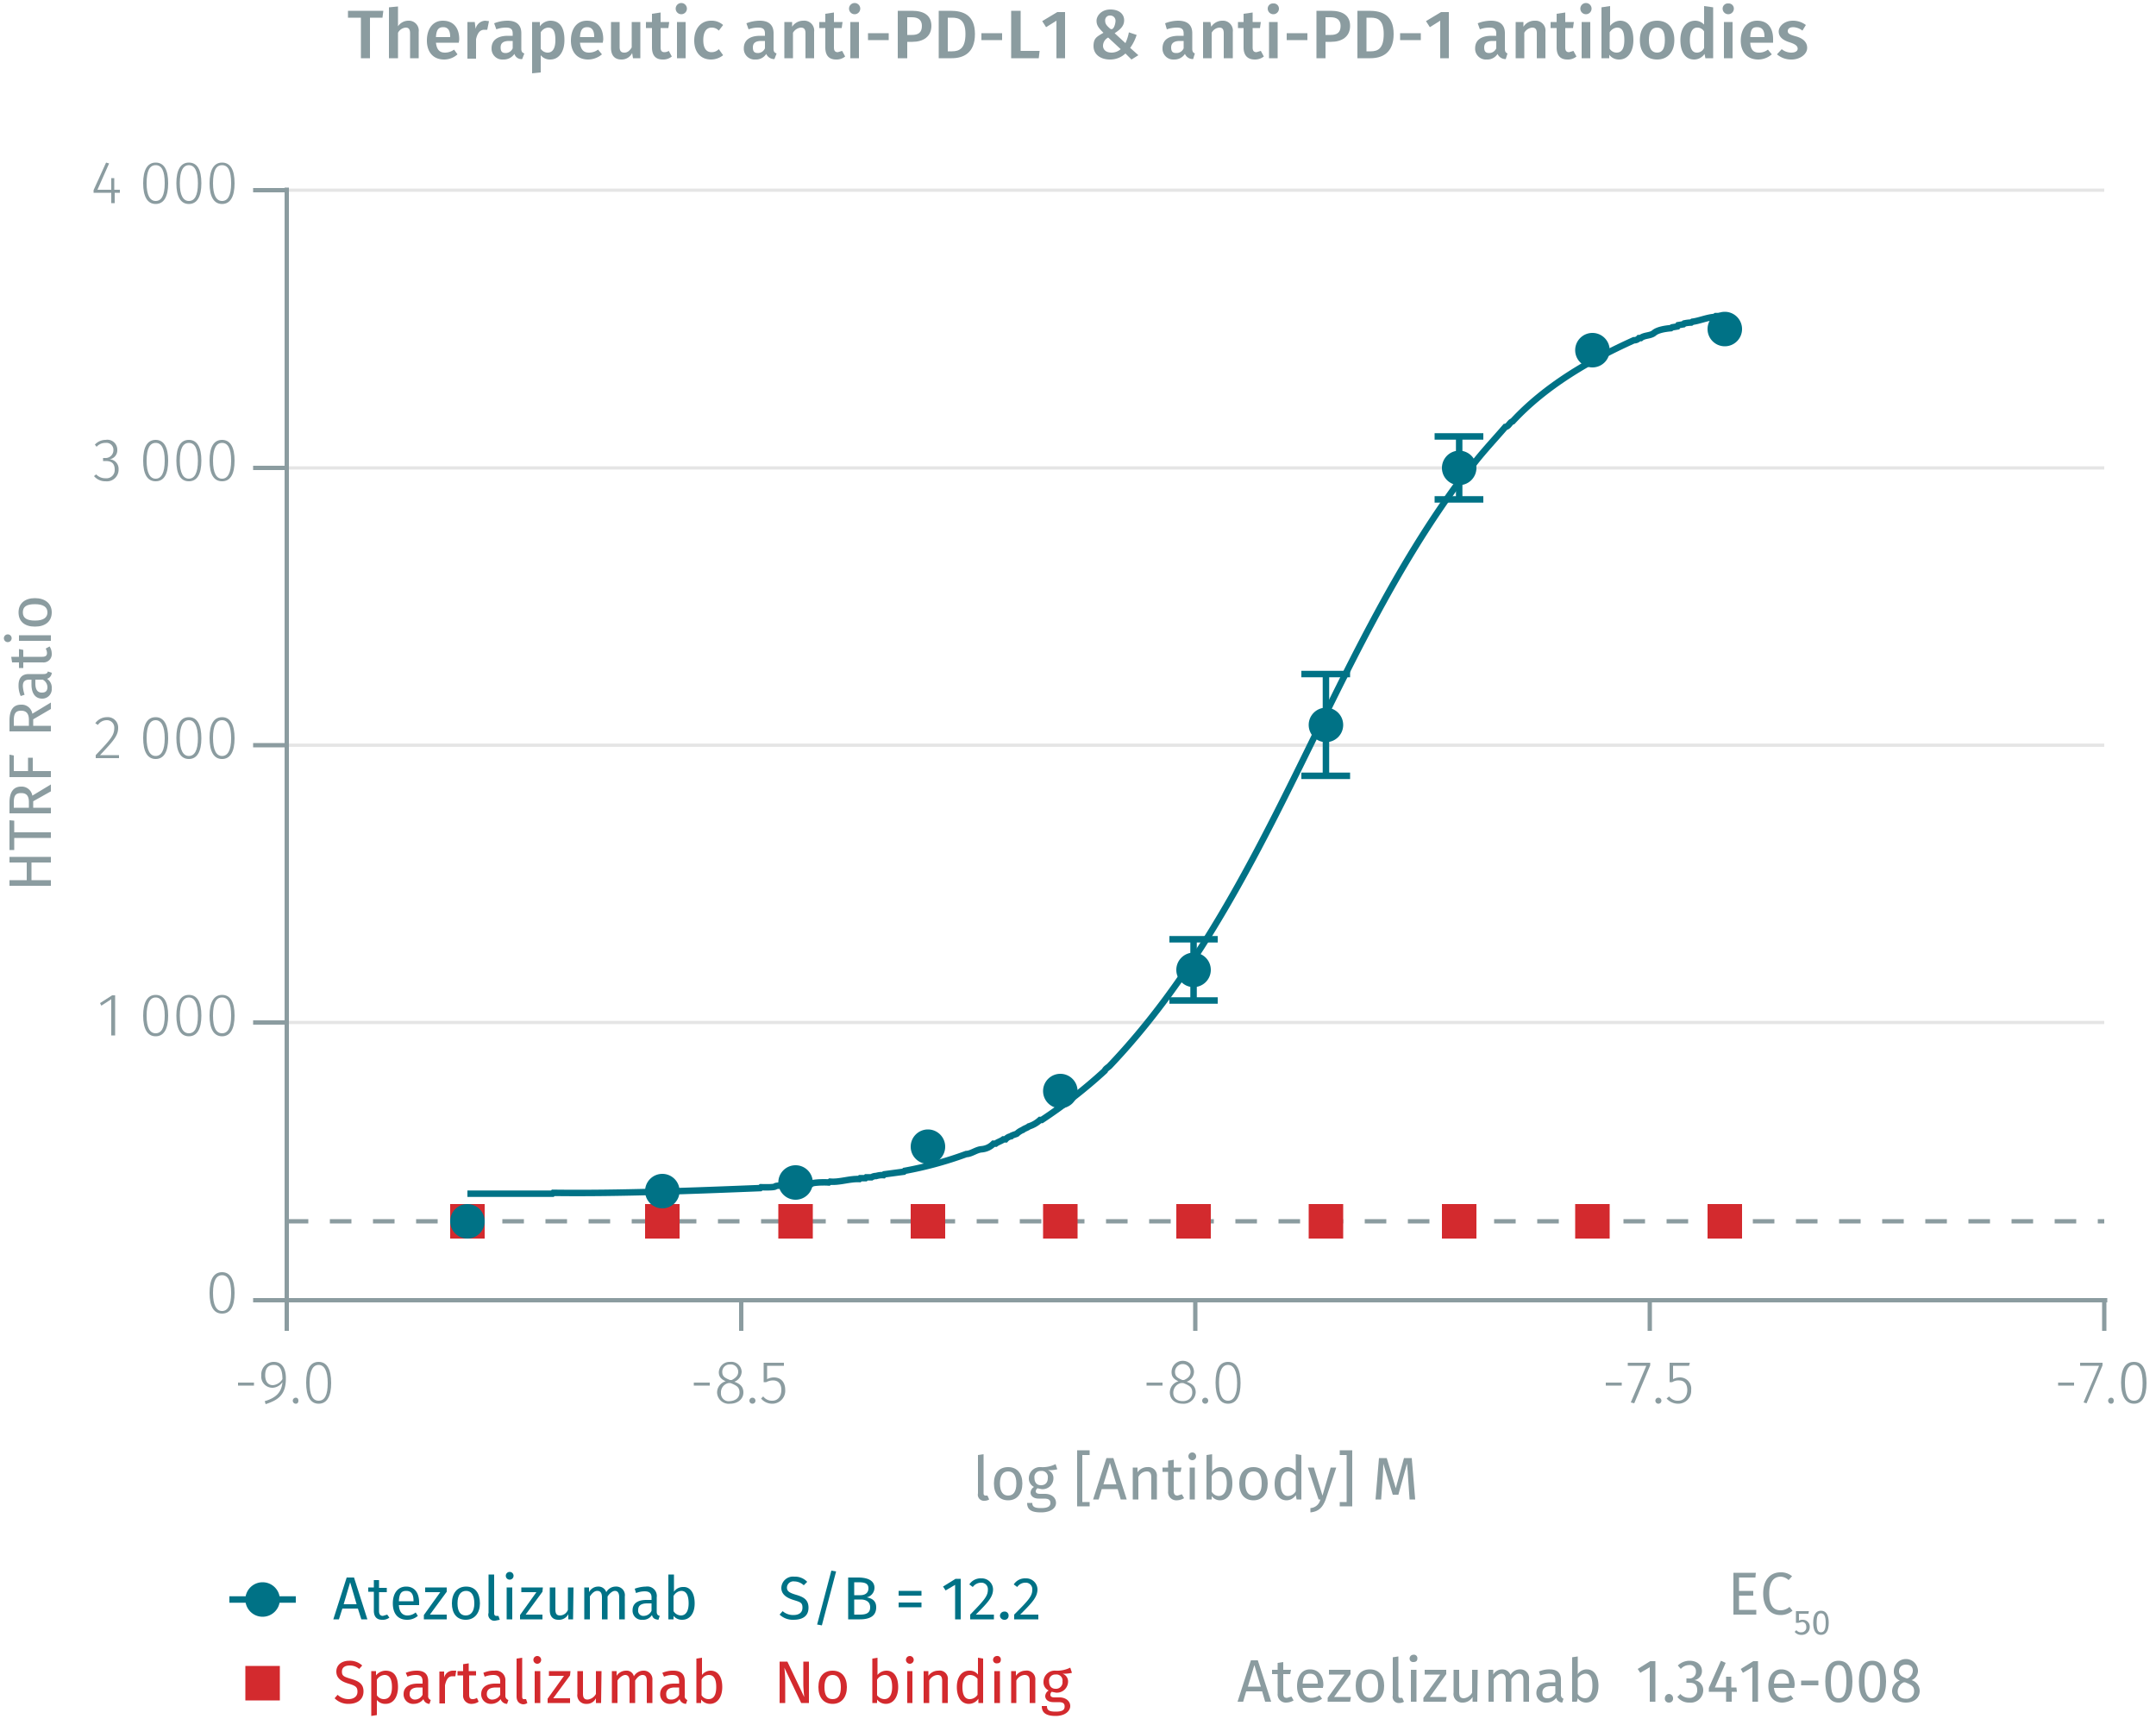 <svg id="Calque_1" data-name="Calque 1" xmlns="http://www.w3.org/2000/svg" xmlns:xlink="http://www.w3.org/1999/xlink" viewBox="0 0 500 400"><defs><symbol id="_9-dark-red-square" data-name="9-dark-red-square" viewBox="0 0 8 8"><polyline points="0 0 0 8 8 8 8 0 0 0" fill="#d32a2e" fill-rule="evenodd"/></symbol><symbol id="_1-deep-blue-circle" data-name="1-deep-blue-circle" viewBox="0 0 8 8"><path d="M8,4A4,4,0,1,1,4,0,4,4,0,0,1,8,4" fill="#007286" fill-rule="evenodd"/></symbol></defs><line x1="66.5" y1="237.1" x2="488" y2="237.1" fill="none" stroke="#e5e5e5" stroke-miterlimit="10" stroke-width="0.75"/><line x1="66.5" y1="283.2" x2="488" y2="283.2" fill="none" stroke="#8b9ca0" stroke-miterlimit="10" stroke-dasharray="5 5"/><line x1="66.5" y1="172.8" x2="488" y2="172.8" fill="none" stroke="#e5e5e5" stroke-miterlimit="10" stroke-width="0.75"/><line x1="66.5" y1="108.5" x2="488" y2="108.5" fill="none" stroke="#e5e5e5" stroke-miterlimit="10" stroke-width="0.75"/><line x1="66.5" y1="44.1" x2="488" y2="44.1" fill="none" stroke="#e5e5e5" stroke-miterlimit="10" stroke-width="0.75"/><path d="M58.9,320.6v.7H55.2v-.7Z" fill="#8b9ca0"/><path d="M66.3,319.6c0,3.7-1.6,5-4.7,6l-.2-.7c2.4-.7,3.9-1.9,4.1-4.4a2.9,2.9,0,0,1-2.3,1.3,2.6,2.6,0,0,1-2.6-2.9,2.9,2.9,0,0,1,2.9-3.1C65.4,315.8,66.3,317.3,66.3,319.6Zm-.8.2c0-2.2-.6-3.3-2-3.3s-2,.9-2,2.4.7,2.3,1.8,2.3A2.9,2.9,0,0,0,65.5,319.8Z" fill="#8b9ca0"/><path d="M69.2,324.8c0,.4-.2.7-.6.7a.7.7,0,1,1,0-1.4C69,324.1,69.2,324.4,69.2,324.8Z" fill="#8b9ca0"/><path d="M76.8,320.7c0,3.1-1,4.8-2.9,4.8s-2.9-1.7-2.9-4.9,1-4.8,2.9-4.8S76.8,317.5,76.8,320.7Zm-5-.1c0,2.9.7,4.2,2.1,4.2s2.1-1.3,2.1-4.1-.8-4.2-2.1-4.2S71.8,317.8,71.8,320.6Z" fill="#8b9ca0"/><path d="M164.6,320.6v.7h-3.7v-.7Z" fill="#8b9ca0"/><path d="M172.4,322.9c0,1.5-1.3,2.6-3.1,2.6a2.7,2.7,0,0,1-3-2.6,2.7,2.7,0,0,1,2-2.6c-1.1-.5-1.6-1.1-1.6-2.1a2.5,2.5,0,0,1,2.6-2.4,2.4,2.4,0,0,1,2.7,2.3,2.6,2.6,0,0,1-1.7,2.3C171.7,320.9,172.4,321.6,172.4,322.9Zm-.9,0c0-1.2-.6-1.6-2.1-2.2H169a2.2,2.2,0,0,0-1.8,2.3,1.8,1.8,0,0,0,2.1,1.9C170.6,324.8,171.5,324.1,171.5,322.9Zm-2.2-2.9h.4c1-.5,1.5-1.1,1.5-1.9a1.7,1.7,0,0,0-1.9-1.7,1.7,1.7,0,0,0-1.8,1.7C167.5,319.1,168,319.5,169.3,320Z" fill="#8b9ca0"/><path d="M175.2,324.8a.7.7,0,0,1-.7.7.7.7,0,0,1,0-1.4A.7.7,0,0,1,175.2,324.8Z" fill="#8b9ca0"/><path d="M177.9,316.7v3.1a3.4,3.4,0,0,1,1.6-.4c1.6,0,2.6,1.1,2.6,2.9a3,3,0,0,1-3,3.2,3.4,3.4,0,0,1-2.6-1.2l.5-.5a2.5,2.5,0,0,0,2.1,1c1.3,0,2.1-1,2.1-2.5s-.8-2.2-1.9-2.2a3.2,3.2,0,0,0-1.6.4h-.6V316h4.7v.7Z" fill="#8b9ca0"/><path d="M269.6,320.6v.7h-3.7v-.7Z" fill="#8b9ca0"/><path d="M277.3,322.9a2.8,2.8,0,0,1-3,2.6c-1.9,0-3-1.1-3-2.6a2.7,2.7,0,0,1,2-2.6c-1.1-.5-1.6-1.1-1.6-2.1a2.6,2.6,0,0,1,5.2-.1,2.5,2.5,0,0,1-1.7,2.3C276.6,320.9,277.3,321.6,277.3,322.9Zm-.8,0c0-1.2-.6-1.6-2.1-2.2h-.5a2.3,2.3,0,0,0-1.8,2.3c0,1.2.9,1.9,2.2,1.9S276.5,324.1,276.5,322.9Zm-2.3-2.9h.4c1.1-.5,1.5-1.1,1.5-1.9a1.8,1.8,0,0,0-3.6,0C272.5,319.1,273,319.5,274.2,320Z" fill="#8b9ca0"/><path d="M280.2,324.8a.7.7,0,1,1-.7-.7A.7.7,0,0,1,280.2,324.8Z" fill="#8b9ca0"/><path d="M287.7,320.7c0,3.1-1,4.8-2.9,4.8s-2.9-1.7-2.9-4.9,1-4.8,2.9-4.8S287.7,317.5,287.7,320.7Zm-5-.1c0,2.9.8,4.2,2.1,4.2s2.1-1.3,2.1-4.1-.8-4.2-2.1-4.2S282.7,317.8,282.7,320.6Z" fill="#8b9ca0"/><path d="M376.1,320.6v.7h-3.7v-.7Z" fill="#8b9ca0"/><path d="M379,325.4l-.8-.2,3.6-8.5h-4.3V316h5.2v.6Z" fill="#8b9ca0"/><path d="M385.3,324.8a.7.7,0,1,1-.7-.7A.7.7,0,0,1,385.3,324.8Z" fill="#8b9ca0"/><path d="M388,316.7v3.1a3.4,3.4,0,0,1,1.6-.4,2.6,2.6,0,0,1,2.6,2.9,3,3,0,0,1-3,3.2,3.6,3.6,0,0,1-2.7-1.2l.6-.5a2.4,2.4,0,0,0,2.1,1c1.3,0,2.1-1,2.1-2.5s-.8-2.2-1.9-2.2a2.7,2.7,0,0,0-1.6.4h-.6V316h4.7l-.2.7Z" fill="#8b9ca0"/><path d="M481,320.6v.7h-3.7v-.7Z" fill="#8b9ca0"/><path d="M483.9,325.4l-.7-.2,3.6-8.5h-4.4V316h5.2v.6Z" fill="#8b9ca0"/><path d="M490.2,324.8c0,.4-.2.7-.6.7a.7.7,0,1,1,0-1.4C490,324.1,490.2,324.4,490.2,324.8Z" fill="#8b9ca0"/><path d="M497.8,320.7c0,3.1-1,4.8-2.9,4.8s-3-1.7-3-4.9,1-4.8,3-4.8S497.8,317.5,497.8,320.7Zm-5-.1c0,2.9.7,4.2,2.1,4.2s2-1.3,2-4.1-.7-4.2-2-4.2S492.8,317.8,492.8,320.6Z" fill="#8b9ca0"/><path d="M488,301.5v7.1m-105.4-7.1v7.1m-105.4-7.1v7.1m-105.3-7.1v7.1M66.5,301.5v7.1m-.7-7.1H488.7" fill="none" stroke="#8b9ca0" stroke-miterlimit="10"/><path d="M54.4,299.8c0,3.2-1,4.8-2.9,4.8s-2.9-1.6-2.9-4.8,1-4.8,2.9-4.8S54.4,296.7,54.4,299.8Zm-5,0c0,2.9.8,4.2,2.1,4.2s2.1-1.3,2.1-4.2-.8-4.1-2.1-4.1S49.4,296.9,49.4,299.8Z" fill="#8b9ca0"/><path d="M25.8,240.1v-8.4l-2.3,1.5-.3-.6,2.8-1.8h.7v9.3Z" fill="#8b9ca0"/><path d="M39,235.5c0,3.1-1,4.8-2.9,4.8s-2.9-1.7-2.9-4.8,1-4.8,2.9-4.8S39,232.3,39,235.5Zm-5,0c0,2.9.8,4.1,2.1,4.1s2.1-1.2,2.1-4.1-.8-4.2-2.1-4.2S34,232.6,34,235.5Z" fill="#8b9ca0"/><path d="M46.7,235.5c0,3.1-1,4.8-2.9,4.8s-2.9-1.7-2.9-4.8,1-4.8,2.9-4.8S46.7,232.3,46.7,235.5Zm-5,0c0,2.9.8,4.1,2.1,4.1s2.1-1.2,2.1-4.1-.8-4.2-2.1-4.2S41.7,232.6,41.7,235.5Z" fill="#8b9ca0"/><path d="M54.4,235.5c0,3.1-1,4.8-2.9,4.8s-2.9-1.7-2.9-4.8,1-4.8,2.9-4.8S54.4,232.3,54.4,235.5Zm-5,0c0,2.9.8,4.1,2.1,4.1s2.1-1.2,2.1-4.1-.7-4.2-2.1-4.2S49.4,232.6,49.4,235.5Z" fill="#8b9ca0"/><path d="M27.4,168.8c0,1.8-1.1,3-4.2,6.3h4.4v.7H22.2v-.7c3.5-3.7,4.3-4.6,4.3-6.3a1.7,1.7,0,0,0-1.7-1.8,2.5,2.5,0,0,0-2.1,1.1l-.6-.4a3.3,3.3,0,0,1,2.7-1.4A2.4,2.4,0,0,1,27.4,168.8Z" fill="#8b9ca0"/><path d="M39,171.2c0,3.1-1,4.8-2.9,4.8s-2.9-1.7-2.9-4.9,1-4.8,2.9-4.8S39,168,39,171.2Zm-5-.1c0,2.9.8,4.2,2.1,4.2s2.1-1.3,2.1-4.1-.8-4.2-2.1-4.2S34,168.3,34,171.1Z" fill="#8b9ca0"/><path d="M46.7,171.2c0,3.1-1,4.8-2.9,4.8s-2.9-1.7-2.9-4.9,1-4.8,2.9-4.8S46.7,168,46.7,171.2Zm-5-.1c0,2.9.8,4.2,2.1,4.2s2.1-1.3,2.1-4.1-.8-4.2-2.1-4.2S41.7,168.3,41.7,171.1Z" fill="#8b9ca0"/><path d="M54.4,171.2c0,3.1-1,4.8-2.9,4.8s-2.9-1.7-2.9-4.9,1-4.8,2.9-4.8S54.4,168,54.4,171.2Zm-5-.1c0,2.9.8,4.2,2.1,4.2s2.1-1.3,2.1-4.1-.7-4.2-2.1-4.2S49.4,168.3,49.4,171.1Z" fill="#8b9ca0"/><path d="M27.2,104.3a2.1,2.1,0,0,1-1.8,2.2,2.2,2.2,0,0,1,2.1,2.3,2.7,2.7,0,0,1-3,2.8,3.4,3.4,0,0,1-2.7-1.2l.5-.4a2.9,2.9,0,0,0,2.2.9,1.9,1.9,0,0,0,2.1-2c0-1.5-.8-2-2.1-2h-.6v-.7h.5a1.8,1.8,0,0,0,1.9-1.8,1.6,1.6,0,0,0-1.8-1.7,2.7,2.7,0,0,0-2.1.9l-.4-.5a3.4,3.4,0,0,1,2.5-1.1A2.3,2.3,0,0,1,27.2,104.3Z" fill="#8b9ca0"/><path d="M39,106.8c0,3.2-1,4.8-2.9,4.8s-2.9-1.6-2.9-4.8,1-4.8,2.9-4.8S39,103.7,39,106.8Zm-5,0c0,2.9.8,4.2,2.1,4.2s2.1-1.3,2.1-4.2-.8-4.1-2.1-4.1S34,103.9,34,106.8Z" fill="#8b9ca0"/><path d="M46.7,106.8c0,3.2-1,4.8-2.9,4.8s-2.9-1.6-2.9-4.8,1-4.8,2.9-4.8S46.7,103.7,46.7,106.8Zm-5,0c0,2.9.8,4.2,2.1,4.2s2.1-1.3,2.1-4.2-.8-4.1-2.1-4.1S41.7,103.9,41.7,106.8Z" fill="#8b9ca0"/><path d="M54.4,106.8c0,3.2-1,4.8-2.9,4.8s-2.9-1.6-2.9-4.8,1-4.8,2.9-4.8S54.4,103.7,54.4,106.8Zm-5,0c0,2.9.8,4.2,2.1,4.2s2.1-1.3,2.1-4.2-.8-4.1-2.1-4.1S49.4,103.9,49.4,106.8Z" fill="#8b9ca0"/><path d="M26.6,44.7v2.4h-.8V44.7H21.7v-.6l2.9-6.4.7.2L22.6,44h3.2V41.3h.7V44h1.3v.7Z" fill="#8b9ca0"/><path d="M39,42.5c0,3.1-1,4.8-2.9,4.8s-2.9-1.7-2.9-4.8,1-4.8,2.9-4.8S39,39.3,39,42.5Zm-5,0c0,2.8.8,4.1,2.1,4.1s2.1-1.2,2.1-4.1-.7-4.2-2.1-4.2S34,39.6,34,42.5Z" fill="#8b9ca0"/><path d="M46.7,42.5c0,3.1-1,4.8-2.9,4.8s-2.9-1.7-2.9-4.8,1-4.8,2.9-4.8S46.7,39.3,46.7,42.5Zm-5,0c0,2.8.8,4.1,2.1,4.1s2.1-1.2,2.1-4.1-.8-4.2-2.1-4.2S41.7,39.6,41.7,42.5Z" fill="#8b9ca0"/><path d="M54.4,42.5c0,3.1-1,4.8-2.9,4.8s-2.9-1.7-2.9-4.8,1-4.8,2.9-4.8S54.4,39.3,54.4,42.5Zm-5,0c0,2.8.8,4.1,2.1,4.1s2.1-1.2,2.1-4.1-.7-4.2-2.1-4.2S49.4,39.6,49.4,42.5Z" fill="#8b9ca0"/><path d="M66.5,44.1H58.7m7.8,64.4H58.7m7.8,64.3H58.7m7.8,64.3H58.7m7.8,64.4H58.7m7.8.6V43.5" fill="none" stroke="#8b9ca0" stroke-miterlimit="10"/><path d="M108.4,276.8h19.7l.2-.2c15.4.2,32.8-.5,48-1.1l.2-.2c.4,0,3.1.1,3.3-.2s3.9-.2,5.4-.2l.2-.2c.4-.1,2.6.1,2.8-.2s2.8-.4,4-.3l.3-.2c2.2.2,4.5-.7,6.8-.6l.2-.2h1.2l.2-.2h1.2a2,2,0,0,1,1.1-.3,4.7,4.7,0,0,1,1.7-.2l.2-.2,4.5-.6.2-.2a86.2,86.2,0,0,0,14.3-3.9c1.1,0,2.3-1,3.5-1.1s2.1-.6,2.8-1.3h.5c.5-.4,1.3-.6,1.8-1h.5a2.1,2.1,0,0,1,1.2-.7c.1-.2,1.2-.5,1.4-.6a4.2,4.2,0,0,1,1.4-.9c.3-.3,1.1-.5,1.4-.8a6.8,6.8,0,0,0,2.6-1.5h.4a116.6,116.6,0,0,0,14.6-11.4c.2-.5.8-.8,1.1-1.1,37.1-39,50.2-94.5,82.2-137l.5-.2c2.6-3.9,6.1-7.5,9.1-11,.8-.1,1-1.1,1.7-1.3,7.7-8.3,17.9-14.2,28.1-18.8a1.5,1.5,0,0,0,1.2-.5h.4c.8-.7,2.3-.5,3.1-1.2s2.6-1,3.9-1.1l.3-.2,1.2-.2.2-.3,1.2-.2.2-.2a8.8,8.8,0,0,1,1.6-.2l.3-.2c1.6-.2,3.4-1,5.1-1.1l.3-.2h.9l.2-.2" fill="none" stroke="#007286" stroke-miterlimit="10" stroke-width="1.5"/><line x1="276.8" y1="217.8" x2="276.8" y2="224.9" fill="none" stroke="#007286" stroke-miterlimit="10" stroke-width="1.5"/><line x1="276.8" y1="224.9" x2="276.8" y2="232" fill="none" stroke="#007286" stroke-miterlimit="10" stroke-width="1.5"/><line x1="271.2" y1="217.8" x2="282.4" y2="217.8" fill="none" stroke="#007286" stroke-miterlimit="10" stroke-width="1.5"/><line x1="271.2" y1="232" x2="282.4" y2="232" fill="none" stroke="#007286" stroke-miterlimit="10" stroke-width="1.5"/><line x1="307.5" y1="156.3" x2="307.5" y2="168.1" fill="none" stroke="#007286" stroke-miterlimit="10" stroke-width="1.5"/><line x1="307.5" y1="168.1" x2="307.5" y2="179.9" fill="none" stroke="#007286" stroke-miterlimit="10" stroke-width="1.5"/><line x1="301.8" y1="156.3" x2="313.1" y2="156.3" fill="none" stroke="#007286" stroke-miterlimit="10" stroke-width="1.5"/><line x1="301.8" y1="179.9" x2="313.1" y2="179.9" fill="none" stroke="#007286" stroke-miterlimit="10" stroke-width="1.5"/><line x1="338.4" y1="101.2" x2="338.4" y2="108.5" fill="none" stroke="#007286" stroke-miterlimit="10" stroke-width="1.5"/><line x1="338.4" y1="108.5" x2="338.4" y2="115.8" fill="none" stroke="#007286" stroke-miterlimit="10" stroke-width="1.5"/><line x1="332.7" y1="101.2" x2="344" y2="101.2" fill="none" stroke="#007286" stroke-miterlimit="10" stroke-width="1.5"/><line x1="332.7" y1="115.8" x2="344" y2="115.8" fill="none" stroke="#007286" stroke-miterlimit="10" stroke-width="1.5"/><path d="M85.8,4.1v9.4H83.7V4.1h-3V2.5h8.2l-.2,1.6Z" fill="#8b9ca0"/><path d="M97.1,7.4v6.1h-2V7.7c0-1-.4-1.3-1-1.3a2.2,2.2,0,0,0-1.8,1.2v5.9H90.2V1.7l2.1-.2V6.1a2.9,2.9,0,0,1,2.4-1.3A2.3,2.3,0,0,1,97.1,7.4Z" fill="#8b9ca0"/><path d="M106.4,9.9h-5.3c.2,1.8,1,2.3,2.1,2.3a3.5,3.5,0,0,0,2.1-.7l.8,1.1a4.6,4.6,0,0,1-3.1,1.2c-2.6,0-4-1.8-4-4.4s1.3-4.6,3.7-4.6,3.8,1.6,3.8,4.3C106.5,9.4,106.4,9.7,106.4,9.9Zm-2-1.4c0-1.4-.5-2.2-1.6-2.2s-1.6.6-1.7,2.3h3.3Z" fill="#8b9ca0"/><path d="M113.4,4.9l-.4,2h-.7c-1,0-1.6.8-1.9,2.2v4.5h-2V5.1h1.7l.2,1.6a2.4,2.4,0,0,1,2.2-1.9Z" fill="#8b9ca0"/><path d="M121.6,12.4l-.5,1.3a1.7,1.7,0,0,1-1.8-1.2,3,3,0,0,1-2.6,1.3,2.5,2.5,0,0,1-2.7-2.6c0-1.9,1.4-2.9,3.8-2.9h1.1V7.8c0-1.1-.5-1.4-1.6-1.4a6.4,6.4,0,0,0-2.2.4l-.5-1.4a8.5,8.5,0,0,1,3.1-.6c2.2,0,3.2,1.1,3.2,2.9v3.6C120.9,12,121.1,12.2,121.6,12.4Zm-2.7-1.2V9.5h-.8c-1.4,0-2,.5-2,1.5s.4,1.3,1.2,1.3A1.8,1.8,0,0,0,118.9,11.2Z" fill="#8b9ca0"/><path d="M130.9,9.3c0,2.6-1.2,4.5-3.3,4.5a2.7,2.7,0,0,1-2.2-1v4l-2,.2V5.1h1.8v1a3.1,3.1,0,0,1,2.4-1.3C130,4.8,130.9,6.6,130.9,9.3Zm-2.1,0c0-2.2-.6-2.9-1.7-2.9a2.2,2.2,0,0,0-1.7,1.1v3.8a1.9,1.9,0,0,0,1.6.9C128.1,12.2,128.8,11.3,128.8,9.3Z" fill="#8b9ca0"/><path d="M139.8,9.9h-5.3c.2,1.8,1,2.3,2.1,2.3a3.5,3.5,0,0,0,2.1-.7l.9,1.1a5,5,0,0,1-3.2,1.2c-2.6,0-4-1.8-4-4.4s1.3-4.6,3.7-4.6,3.8,1.6,3.8,4.3C139.9,9.4,139.8,9.7,139.8,9.9Zm-2-1.4c0-1.4-.5-2.2-1.6-2.2s-1.6.6-1.7,2.3h3.3Z" fill="#8b9ca0"/><path d="M146.8,13.5l-.2-1.2a2.7,2.7,0,0,1-2.5,1.5c-1.6,0-2.4-1-2.4-2.7v-6h2v5.8c0,1,.4,1.3,1.1,1.3s1.2-.4,1.7-1.2V5.1h2v8.4Z" fill="#8b9ca0"/><path d="M153.7,13.8c-1.7,0-2.5-1-2.5-2.8V6.5h-1.4V5.1h1.4V3.2l2-.3V5.1h2L155,6.5h-1.8V11c0,.8.3,1.1.9,1.1a1.9,1.9,0,0,0,1-.3l.7,1.3A3.1,3.1,0,0,1,153.7,13.8Z" fill="#8b9ca0"/><path d="M159.3,2a1.3,1.3,0,0,1-2.6,0,1.3,1.3,0,0,1,2.6,0ZM157,13.5V5.1h2v8.4Z" fill="#8b9ca0"/><path d="M167.7,5.8l-1,1.3a2.2,2.2,0,0,0-1.7-.7c-1.1,0-1.9.9-1.9,2.9s.8,2.8,1.9,2.8a2.3,2.3,0,0,0,1.7-.7l1,1.4a4.5,4.5,0,0,1-2.8,1c-2.4,0-3.9-1.7-3.9-4.4s1.5-4.6,3.9-4.6A4,4,0,0,1,167.7,5.8Z" fill="#8b9ca0"/><path d="M180.1,12.4l-.5,1.3a2,2,0,0,1-1.9-1.2,2.8,2.8,0,0,1-2.5,1.3,2.5,2.5,0,0,1-2.7-2.6c0-1.9,1.4-2.9,3.8-2.9h1.1V7.8c0-1.1-.5-1.4-1.6-1.4a6.4,6.4,0,0,0-2.2.4l-.5-1.4a8.5,8.5,0,0,1,3.1-.6c2.2,0,3.2,1.1,3.2,2.9v3.6C179.4,12,179.6,12.2,180.1,12.4Zm-2.7-1.2V9.5h-.9c-1.3,0-1.9.5-1.9,1.5s.4,1.3,1.2,1.3A1.8,1.8,0,0,0,177.4,11.2Z" fill="#8b9ca0"/><path d="M188.8,7.4v6.1h-2V7.7c0-1-.4-1.3-1.1-1.3a2.4,2.4,0,0,0-1.8,1.2v5.9h-2V5.1h1.8V6.2a3.1,3.1,0,0,1,2.6-1.4A2.3,2.3,0,0,1,188.8,7.4Z" fill="#8b9ca0"/><path d="M193.9,13.8c-1.7,0-2.5-1-2.5-2.8V6.5H190V5.1h1.4V3.2l2-.3V5.1h2l-.2,1.4h-1.8V11c0,.8.3,1.1.9,1.1l1-.3.7,1.3A3.1,3.1,0,0,1,193.9,13.8Z" fill="#8b9ca0"/><path d="M199.5,2a1.3,1.3,0,0,1-2.6,0,1.3,1.3,0,0,1,2.6,0Zm-2.3,11.5V5.1h2v8.4Z" fill="#8b9ca0"/><path d="M206.1,7.7V9.3h-4.8V7.7Z" fill="#8b9ca0"/><path d="M216,6c0,2.5-1.9,3.7-4.4,3.7h-1.2v3.8h-2.2V2.5h3.3C214.3,2.5,216,3.6,216,6Zm-2.2,0c0-1.4-.9-2-2.3-2h-1.1V8.1h1.1C212.9,8.1,213.8,7.6,213.8,6Z" fill="#8b9ca0"/><path d="M226.1,7.9c0,4.5-2.8,5.6-5.4,5.6h-3V2.5h2.7C223.3,2.5,226.1,3.4,226.1,7.9Zm-6.3,4h1c1.7,0,3.1-.7,3.1-4s-1.5-3.8-3.1-3.8h-1Z" fill="#8b9ca0"/><path d="M232.4,7.7V9.3h-4.8V7.7Z" fill="#8b9ca0"/><path d="M241.1,11.8l-.2,1.7h-6.4V2.5h2.2v9.3Z" fill="#8b9ca0"/><path d="M245,13.5V4.8l-2.4,1.5-.9-1.4,3.5-2.1H247V13.5Z" fill="#8b9ca0"/><path d="M260.7,4.7c0,1.4-1,2.2-2.2,3L261,10a10.5,10.5,0,0,0,.8-2.5l1.8.6a10.5,10.5,0,0,1-1.5,3l1.9,1.7-1.6,1L261,12.4a5.1,5.1,0,0,1-3.6,1.4c-2.2,0-3.8-1.2-3.8-3.1s.8-2.2,2.3-3.1c-1.1-1.1-1.6-1.7-1.6-2.8s1.1-2.6,3.2-2.6S260.7,3.3,260.7,4.7Zm-4.9,5.9c0,1,.8,1.6,2,1.6a3.2,3.2,0,0,0,2.1-.8L257,8.7A2.2,2.2,0,0,0,255.8,10.6Zm.5-5.8c0,.7.3,1.1,1.1,1.8s1.3-1,1.3-1.8a1.2,1.2,0,0,0-1.2-1.2A1.1,1.1,0,0,0,256.3,4.8Z" fill="#8b9ca0"/><path d="M277.1,12.4l-.4,1.3a2,2,0,0,1-1.9-1.2,2.9,2.9,0,0,1-2.5,1.3,2.5,2.5,0,0,1-2.7-2.6c0-1.9,1.3-2.9,3.8-2.9h1.1V7.8c0-1.1-.5-1.4-1.6-1.4a7.4,7.4,0,0,0-2.3.4l-.4-1.4a8.4,8.4,0,0,1,3-.6c2.3,0,3.3,1.1,3.3,2.9v3.6C276.5,12,276.7,12.2,277.1,12.4Zm-2.6-1.2V9.5h-.9c-1.3,0-2,.5-2,1.5s.4,1.3,1.2,1.3A1.8,1.8,0,0,0,274.5,11.2Z" fill="#8b9ca0"/><path d="M285.9,7.4v6.1h-2.1V7.7c0-1-.4-1.3-1-1.3A2.2,2.2,0,0,0,281,7.6v5.9h-2V5.1h1.7l.2,1.1a3.1,3.1,0,0,1,2.6-1.4A2.3,2.3,0,0,1,285.9,7.4Z" fill="#8b9ca0"/><path d="M291,13.8c-1.7,0-2.6-1-2.6-2.8V6.5h-1.3V5.1h1.3V3.2l2.1-.3V5.1h1.9l-.2,1.4h-1.7V11c0,.8.3,1.1.9,1.1l1-.3.7,1.3A3.3,3.3,0,0,1,291,13.8Z" fill="#8b9ca0"/><path d="M296.6,2a1.3,1.3,0,0,1-1.3,1.3A1.3,1.3,0,0,1,294,2,1.2,1.2,0,0,1,295.3.8,1.2,1.2,0,0,1,296.6,2Zm-2.3,11.5V5.1h2v8.4Z" fill="#8b9ca0"/><path d="M303.2,7.7V9.3h-4.8V7.7Z" fill="#8b9ca0"/><path d="M313.1,6c0,2.5-1.9,3.7-4.4,3.7h-1.3v3.8h-2.1V2.5h3.3C311.4,2.5,313.1,3.6,313.1,6Zm-2.2,0c0-1.4-.9-2-2.3-2h-1.2V8.1h1.2C310,8.1,310.9,7.6,310.9,6Z" fill="#8b9ca0"/><path d="M323.2,7.9c0,4.5-2.8,5.6-5.4,5.6h-3V2.5h2.7C320.4,2.5,323.2,3.4,323.2,7.9Zm-6.3,4h1c1.7,0,3-.7,3-4s-1.4-3.8-3-3.8h-1Z" fill="#8b9ca0"/><path d="M329.5,7.7V9.3h-4.8V7.7Z" fill="#8b9ca0"/><path d="M334,13.5V4.8l-2.4,1.5-.9-1.4,3.5-2.1H336V13.5Z" fill="#8b9ca0"/><path d="M349.6,12.4l-.4,1.3a2,2,0,0,1-1.9-1.2,2.8,2.8,0,0,1-2.5,1.3,2.5,2.5,0,0,1-2.7-2.6c0-1.9,1.4-2.9,3.8-2.9H347V7.8c0-1.1-.5-1.4-1.6-1.4a6.4,6.4,0,0,0-2.2.4l-.5-1.4a8.5,8.5,0,0,1,3.1-.6c2.2,0,3.2,1.1,3.2,2.9v3.6C349,12,349.2,12.2,349.6,12.4ZM347,11.2V9.5h-.9c-1.3,0-1.9.5-1.9,1.5s.4,1.3,1.2,1.3A1.8,1.8,0,0,0,347,11.2Z" fill="#8b9ca0"/><path d="M358.4,7.4v6.1h-2V7.7c0-1-.4-1.3-1.1-1.3a2.4,2.4,0,0,0-1.8,1.2v5.9h-2V5.1h1.8V6.2A3.1,3.1,0,0,1,356,4.8,2.3,2.3,0,0,1,358.4,7.4Z" fill="#8b9ca0"/><path d="M363.5,13.8c-1.7,0-2.5-1-2.5-2.8V6.5h-1.4V5.1H361V3.2l2-.3V5.1h2l-.2,1.4H363V11c0,.8.3,1.1.9,1.1l1-.3.7,1.3A3.1,3.1,0,0,1,363.5,13.8Z" fill="#8b9ca0"/><path d="M369.1,2a1.3,1.3,0,0,1-2.6,0,1.3,1.3,0,0,1,2.6,0Zm-2.3,11.5V5.1h2v8.4Z" fill="#8b9ca0"/><path d="M378.8,9.3c0,2.6-1.2,4.5-3.3,4.5a2.8,2.8,0,0,1-2.3-1.1v.8h-1.8V1.7l2-.3V6a3.1,3.1,0,0,1,2.3-1.2C377.7,4.8,378.8,6.5,378.8,9.3Zm-2.1,0c0-2.3-.7-2.9-1.7-2.9a2.2,2.2,0,0,0-1.7,1.1v3.8a1.9,1.9,0,0,0,1.6.9C376,12.2,376.7,11.4,376.7,9.3Z" fill="#8b9ca0"/><path d="M388.3,9.3c0,2.7-1.5,4.5-4,4.5s-4-1.7-4-4.5,1.5-4.5,4-4.5S388.3,6.5,388.3,9.3Zm-5.9,0c0,2,.7,2.9,1.9,2.9s1.8-.9,1.8-2.9-.6-2.9-1.8-2.9S382.4,7.3,382.4,9.3Z" fill="#8b9ca0"/><path d="M397.3,13.5h-1.8l-.2-1a2.9,2.9,0,0,1-2.4,1.3c-2.1,0-3.2-1.8-3.2-4.5s1.3-4.5,3.5-4.5a2.9,2.9,0,0,1,2,.9V1.4l2.1.3Zm-2.1-2.4V7.3a1.8,1.8,0,0,0-1.6-.9c-1,0-1.7.9-1.7,2.9s.6,2.9,1.6,2.9A1.8,1.8,0,0,0,395.2,11.1Z" fill="#8b9ca0"/><path d="M402.1,2a1.3,1.3,0,0,1-1.3,1.3A1.3,1.3,0,0,1,399.5,2,1.2,1.2,0,0,1,400.8.8,1.2,1.2,0,0,1,402.1,2Zm-2.3,11.5V5.1h2v8.4Z" fill="#8b9ca0"/><path d="M411.2,9.9h-5.3c.1,1.8.9,2.3,2,2.3a3.3,3.3,0,0,0,2.1-.7l.9,1.1a4.8,4.8,0,0,1-3.1,1.2c-2.7,0-4.1-1.8-4.1-4.4s1.4-4.6,3.8-4.6,3.7,1.6,3.7,4.3Zm-2-1.4c0-1.4-.5-2.2-1.7-2.2s-1.5.6-1.6,2.3h3.3Z" fill="#8b9ca0"/><path d="M418.8,5.8,418,7.1a3.7,3.7,0,0,0-2.1-.8c-.9,0-1.3.4-1.3.9s.3.8,1.8,1.2,2.7,1.2,2.7,2.7-1.7,2.7-3.6,2.7a5,5,0,0,1-3.4-1.2l1.1-1.2a3.5,3.5,0,0,0,2.2.8c1,0,1.5-.4,1.5-.9s-.3-1-1.9-1.5-2.5-1.3-2.5-2.5,1.3-2.5,3.3-2.5A4.9,4.9,0,0,1,418.8,5.8Z" fill="#8b9ca0"/><path d="M226.8,346.3v-8.9l1.3-.2v9c0,.4.1.6.5.6h.4l.4.9a2,2,0,0,1-1.1.3A1.4,1.4,0,0,1,226.8,346.3Z" fill="#8b9ca0"/><path d="M237.1,344c0,2.3-1.2,3.9-3.3,3.9s-3.3-1.5-3.3-3.9,1.2-3.8,3.3-3.8S237.1,341.7,237.1,344Zm-5.2,0c0,1.9.7,2.8,1.9,2.8s1.9-.9,1.9-2.8-.7-2.8-1.9-2.8S231.9,342.1,231.9,344Z" fill="#8b9ca0"/><path d="M245.2,340.7a7.2,7.2,0,0,1-2.2.2,1.9,1.9,0,0,1,1.3,1.9,2.5,2.5,0,0,1-2.8,2.5l-.9-.2a1,1,0,0,0-.4.7c0,.3.2.6,1,.6h1.1c1.6,0,2.6.9,2.6,2.1s-1.2,2.2-3.5,2.2-3.2-.7-3.2-2.2h1.2c0,.8.4,1.2,2,1.2s2.2-.4,2.2-1.2-.6-1-1.5-1h-1.2c-1.3,0-1.9-.7-1.9-1.4a1.6,1.6,0,0,1,.8-1.3,2.2,2.2,0,0,1-1.2-2.1,2.6,2.6,0,0,1,2.8-2.5,6.6,6.6,0,0,0,3.4-.7Zm-5.3,2c0,1,.5,1.7,1.5,1.7s1.6-.6,1.6-1.7a1.4,1.4,0,0,0-1.6-1.6A1.4,1.4,0,0,0,239.9,342.7Z" fill="#8b9ca0"/><path d="M252.7,337.4H251v10.9h1.7v1h-2.9v-13h2.9Z" fill="#8b9ca0"/><path d="M259.2,345.3h-3.7l-.7,2.4h-1.3l3.1-9.6h1.6l3.1,9.6h-1.4Zm-.3-1.1-1.5-5-1.5,5Z" fill="#8b9ca0"/><path d="M268.3,342.4v5.3H267v-5.1c0-1.1-.4-1.4-1.1-1.4a2.2,2.2,0,0,0-1.9,1.3v5.2h-1.3v-7.4h1.1v1.1a2.8,2.8,0,0,1,2.3-1.2A2,2,0,0,1,268.3,342.4Z" fill="#8b9ca0"/><path d="M274.6,347.4a3.4,3.4,0,0,1-1.7.5,1.9,1.9,0,0,1-2-2.1v-4.5h-1.3v-1h1.3v-1.6l1.3-.2v1.8H274l-.2,1h-1.6v4.4c0,.8.3,1.1.9,1.1l1-.3Z" fill="#8b9ca0"/><path d="M277.4,337.7a.9.9,0,0,1-1.8,0,.9.9,0,0,1,1.8,0Zm-.3,10h-1.2v-7.4h1.2Z" fill="#8b9ca0"/><path d="M285.8,344c0,2.3-1.1,3.9-2.9,3.9a2.4,2.4,0,0,1-1.9-1v.8h-1.2V337.4l1.3-.2v4.1a2.5,2.5,0,0,1,2.1-1.1C284.8,340.2,285.8,341.6,285.8,344Zm-1.3,0c0-2.1-.7-2.8-1.8-2.8a2,2,0,0,0-1.7,1.1v3.6a2,2,0,0,0,1.6,1C283.7,346.9,284.5,346,284.5,344Z" fill="#8b9ca0"/><path d="M294,344c0,2.3-1.2,3.9-3.3,3.9s-3.3-1.5-3.3-3.9,1.2-3.8,3.3-3.8S294,341.7,294,344Zm-5.2,0c0,1.9.7,2.8,1.9,2.8s1.9-.9,1.9-2.8-.6-2.8-1.9-2.8S288.8,342.1,288.8,344Z" fill="#8b9ca0"/><path d="M301.8,337.4v10.3h-1.1l-.2-1a2.6,2.6,0,0,1-2.1,1.2c-1.8,0-2.8-1.5-2.8-3.8s1.1-3.9,2.9-3.9a2.7,2.7,0,0,1,2,.9v-3.9Zm-1.3,8.4v-3.6a2.2,2.2,0,0,0-1.7-1c-1.1,0-1.8.9-1.8,2.8s.6,2.9,1.7,2.9A2.1,2.1,0,0,0,300.5,345.8Z" fill="#8b9ca0"/><path d="M307.4,347.8c-.6,1.5-1.4,2.7-3.5,2.9v-1a2.5,2.5,0,0,0,2.3-2h-.4l-2.5-7.4h1.4l2,6.5,1.9-6.5h1.3Z" fill="#8b9ca0"/><path d="M313.6,349.3h-2.9v-1h1.6V337.4h-1.6v-1.1h2.9Z" fill="#8b9ca0"/><path d="M328.2,347.7h-1.3l-.3-4.3c-.1-1.6-.2-3.2-.3-4l-2,7.2H323l-2.2-7.2c0,1.1-.1,2.6-.2,4.1l-.3,4.2H319l.8-9.6h1.8l2.1,7,1.9-7h1.8Z" fill="#8b9ca0"/><path d="M7.3,200v4.1h4.5v1.3H2.2v-1.3h4V200h-4v-1.3h9.6V200Z" fill="#8b9ca0"/><path d="M3.3,190.3V193h8.5v1.3H3.3v2.8H2.2v-6.9Z" fill="#8b9ca0"/><path d="M7.7,185.8v1.5h4.1v1.3H2.2v-2.5c0-2.4.9-3.7,2.7-3.7a2.5,2.5,0,0,1,2.6,2.1l4.3-2.6v1.6Zm-1,.2c0-1.4-.5-2.1-1.8-2.1s-1.7.6-1.7,2.2v1.2H6.7Z" fill="#8b9ca0"/><path d="M2.2,180.2V175l1,.2v3.6H6.5v-3.1H7.6v3.1h4.2v1.4Z" fill="#8b9ca0"/><path d="M7.7,166.8v1.5h4.1v1.3H2.2v-2.5c0-2.5.9-3.7,2.7-3.7a2.5,2.5,0,0,1,2.6,2.1l4.3-2.6v1.5Zm-1,.1c0-1.3-.5-2.1-1.8-2.1s-1.7.7-1.7,2.3v1.2H6.7Z" fill="#8b9ca0"/><path d="M11.1,155.7l.9.3a1.5,1.5,0,0,1-1.1,1.4,2.4,2.4,0,0,1,1.1,2.2A2.2,2.2,0,0,1,9.8,162c-1.6,0-2.5-1.2-2.5-3.3v-1.1H6.8c-1.1,0-1.5.5-1.5,1.5a7.9,7.9,0,0,0,.4,2l-.9.3a5.9,5.9,0,0,1-.5-2.5c0-1.8.9-2.6,2.4-2.6h3.4C10.7,156.3,11,156.1,11.1,155.7Zm-1.2,1.9H8.2v.9q0,2.1,1.5,2.1c.9,0,1.3-.4,1.3-1.3A2,2,0,0,0,9.9,157.6Z" fill="#8b9ca0"/><path d="M11.5,149.9a3.1,3.1,0,0,1,.5,1.7,1.9,1.9,0,0,1-2.1,2H5.4v1.3h-1v-1.3H2.8l-.2-1.3H4.4v-1.8l1,.2v1.6H9.8c.8,0,1.1-.3,1.1-.9a2.2,2.2,0,0,0-.3-1Z" fill="#8b9ca0"/><path d="M1.8,147.1a.9.9,0,0,1,0,1.8.9.9,0,1,1,0-1.8Zm10,.2v1.3H4.4v-1.3Z" fill="#8b9ca0"/><path d="M8.1,138.7c2.3,0,3.9,1.2,3.9,3.3s-1.5,3.3-3.9,3.3-3.8-1.2-3.8-3.3S5.8,138.7,8.1,138.7Zm0,5.2c2,0,2.9-.7,2.9-1.9s-.9-1.9-2.9-1.9-2.8.6-2.8,1.9S6.2,143.9,8.1,143.9Z" fill="#8b9ca0"/><path d="M83,373H79.4l-.8,2.5H77.3l3.1-9.7h1.7l3.1,9.7H83.8Zm-.3-1-1.5-5.1L79.7,372Z" fill="#007286"/><path d="M90.3,375.1a2.5,2.5,0,0,1-1.7.5c-1.2,0-1.9-.7-1.9-2.1v-4.4H85.4v-1h1.3v-1.7h1.2v1.8h1.8v1H87.9v4.4c0,.7.3,1.1.9,1.1l1-.3Z" fill="#007286"/><path d="M97.2,372.2H92.5c.1,1.7.9,2.4,2,2.4a3,3,0,0,0,1.9-.7l.5.8a3.7,3.7,0,0,1-2.5.9c-2.1,0-3.3-1.4-3.3-3.8s1.2-3.9,3.1-3.9,3,1.4,3,3.7Zm-1.3-1c0-1.5-.5-2.3-1.7-2.3s-1.6.7-1.7,2.4h3.4Z" fill="#007286"/><path d="M103.6,369.1l-3.9,5.3h3.9v1.1H98.3v-1l3.8-5.3H98.6v-1.1h5Z" fill="#007286"/><path d="M111.3,371.8c0,2.2-1.2,3.8-3.3,3.8s-3.2-1.5-3.2-3.8,1.2-3.9,3.3-3.9S111.3,369.4,111.3,371.8Zm-5.2,0c0,1.9.7,2.8,1.9,2.8s2-.9,2-2.8-.7-2.9-1.9-2.9S106.1,369.8,106.1,371.8Z" fill="#007286"/><path d="M113.3,374v-8.9h1.3v9c0,.4.2.6.5.6h.5l.3.9-1,.2A1.4,1.4,0,0,1,113.3,374Z" fill="#007286"/><path d="M119.1,365.4a.9.9,0,0,1-.9.9.9.9,0,0,1,0-1.8A.9.9,0,0,1,119.1,365.4Zm-.3,10.1h-1.3v-7.4h1.3Z" fill="#007286"/><path d="M125.8,369.1l-3.9,5.3h3.9v1.1h-5.2v-1l3.8-5.3h-3.5v-1.1h5Z" fill="#007286"/><path d="M132.9,375.5h-1.1v-1.2a2.4,2.4,0,0,1-2.3,1.3c-1.3,0-2-.8-2-2.2v-5.3h1.3v5.1c0,1,.3,1.4,1.1,1.4a2,2,0,0,0,1.8-1.3v-5.2h1.3Z" fill="#007286"/><path d="M144.9,370.2v5.3h-1.3v-5.1c0-1.2-.5-1.5-1-1.5s-1.2.5-1.7,1.3v5.3h-1.3v-5.1c0-1.2-.5-1.5-1.1-1.5s-1.2.5-1.7,1.3v5.3h-1.3v-7.4h1.1v1.1a2.4,2.4,0,0,1,2.1-1.3,1.9,1.9,0,0,1,1.9,1.3,2.5,2.5,0,0,1,2.2-1.3A2,2,0,0,1,144.9,370.2Z" fill="#007286"/><path d="M153,374.7l-.3.9c-.8-.1-1.3-.3-1.5-1.1a2.4,2.4,0,0,1-2.2,1.1,2.1,2.1,0,0,1-2.3-2.2c0-1.6,1.2-2.4,3.2-2.4h1.2v-.6c0-1-.6-1.4-1.6-1.4a5.8,5.8,0,0,0-2,.4l-.3-1a8,8,0,0,1,2.6-.5,2.2,2.2,0,0,1,2.5,2.5v3.3C152.3,374.4,152.6,374.6,153,374.7Zm-1.9-1.2v-1.7h-1q-2.1,0-2.1,1.5a1.2,1.2,0,0,0,1.3,1.4A2,2,0,0,0,151.1,373.5Z" fill="#007286"/><path d="M161.1,371.8c0,2.3-1.1,3.8-2.9,3.8a2.5,2.5,0,0,1-2-.9v.8h-1.2V365.1h1.3v4a2.5,2.5,0,0,1,2.1-1.1C160,367.9,161.1,369.3,161.1,371.8Zm-1.4,0c0-2.1-.7-2.9-1.7-2.9a2.2,2.2,0,0,0-1.8,1.2v3.5a2.1,2.1,0,0,0,1.7,1C158.9,374.6,159.7,373.8,159.7,371.8Z" fill="#007286"/><path d="M187.2,366.8l-.8.8a3.3,3.3,0,0,0-2.2-.9,1.5,1.5,0,0,0-1.7,1.4c0,.8.4,1.2,2.1,1.7s2.9,1.1,2.9,3-1.3,2.8-3.5,2.8a4.4,4.4,0,0,1-3.2-1.2l.7-.8a3.7,3.7,0,0,0,2.5.9c1.2,0,2.1-.5,2.1-1.7s-.5-1.3-2.1-1.8-2.8-1.3-2.8-2.8a2.7,2.7,0,0,1,3-2.6A3.9,3.9,0,0,1,187.2,366.8Z" fill="#007286"/><path d="M193.9,364.4l-3.3,12.5-1.1-.2,3.3-12.5Z" fill="#007286"/><path d="M203.2,372.7c0,2.1-1.6,2.8-3.8,2.8h-2.7v-9.7H199c2.4,0,3.8.8,3.8,2.4a2.3,2.3,0,0,1-1.8,2.2C202.1,370.6,203.2,371.1,203.2,372.7Zm-5.1-5.8v3h1.4c1.1,0,1.9-.5,1.9-1.6s-.8-1.4-2.3-1.4Zm3.7,5.8c0-1.3-1-1.8-2.2-1.8h-1.5v3.5h1.3C200.8,374.4,201.8,374.1,201.8,372.7Z" fill="#007286"/><path d="M208.4,368.9h5.3V370h-5.3Zm0,2.7h5.3v1.1h-5.3Z" fill="#007286"/><path d="M222.8,375.5h-1.3v-8l-2.2,1.3-.6-.9,2.9-1.8h1.2Z" fill="#007286"/><path d="M230.3,368.5c0,1.8-1.1,3-4,5.9h4.2v1.1h-5.5v-1.1c3.3-3.4,4.1-4.3,4.1-5.8a1.5,1.5,0,0,0-1.6-1.6,2.4,2.4,0,0,0-1.9,1l-.8-.6a3.1,3.1,0,0,1,2.8-1.4A2.6,2.6,0,0,1,230.3,368.5Z" fill="#007286"/><path d="M233.9,374.7a.9.9,0,0,1-1,.9,1,1,0,0,1-1-.9,1,1,0,0,1,1-1A.9.9,0,0,1,233.9,374.7Z" fill="#007286"/><path d="M240.6,368.5c0,1.8-1.1,3-4,5.9h4.2v1.1h-5.6v-1.1c3.4-3.4,4.2-4.3,4.2-5.8a1.5,1.5,0,0,0-1.6-1.6,2.3,2.3,0,0,0-1.9,1l-.8-.6a3.1,3.1,0,0,1,2.8-1.4A2.6,2.6,0,0,1,240.6,368.5Z" fill="#007286"/><line x1="53.2" y1="370.9" x2="68.6" y2="370.9" fill="none" stroke="#007286" stroke-miterlimit="10" stroke-width="1.5"/><path d="M84,386.2l-.7.8a3.3,3.3,0,0,0-2.2-.8c-1,0-1.8.4-1.8,1.4s.4,1.2,2.1,1.7,2.9,1.1,2.9,2.9-1.3,2.9-3.5,2.9a4.4,4.4,0,0,1-3.2-1.3l.7-.8a3.7,3.7,0,0,0,2.5,1c1.2,0,2.1-.6,2.1-1.7s-.4-1.4-2.1-1.9-2.8-1.3-2.8-2.8,1.2-2.5,3-2.5A4.2,4.2,0,0,1,84,386.2Z" fill="#d32a2e"/><path d="M92.3,391.2c0,2.2-1,3.9-2.9,3.9a2.5,2.5,0,0,1-2-.9v3.5l-1.3.2V387.5h1.1v1a2.9,2.9,0,0,1,2.2-1.1C91.5,387.4,92.3,388.9,92.3,391.2Zm-1.4,0c0-1.9-.6-2.8-1.7-2.8a2.2,2.2,0,0,0-1.8,1.1v3.6a1.9,1.9,0,0,0,1.6.9C90.2,394,90.9,393.1,90.9,391.2Z" fill="#d32a2e"/><path d="M99.9,394.2l-.3.9a1.5,1.5,0,0,1-1.4-1.1,2.8,2.8,0,0,1-2.2,1.1,2.2,2.2,0,0,1-2.4-2.3c0-1.5,1.2-2.4,3.3-2.4H98v-.5c0-1.1-.5-1.5-1.5-1.5a5.1,5.1,0,0,0-2,.4l-.4-.9a6.6,6.6,0,0,1,2.6-.5c1.8,0,2.6.9,2.6,2.4v3.4A.9.9,0,0,0,99.9,394.2ZM98,393v-1.7H97c-1.3,0-2,.5-2,1.5a1.2,1.2,0,0,0,1.3,1.3A2,2,0,0,0,98,393Z" fill="#d32a2e"/><path d="M105.8,387.4l-.2,1.3h-.7c-.9,0-1.4.7-1.7,2.1v4.2h-1.3v-7.4H103V389a2.1,2.1,0,0,1,2-1.6Z" fill="#d32a2e"/><path d="M111,394.6a3,3,0,0,1-1.6.5,1.9,1.9,0,0,1-2-2.1v-4.5h-1.3v-1h1.3v-1.6l1.3-.2v1.8h1.7v1h-1.6v4.4c0,.8.2,1.1.8,1.1a1.7,1.7,0,0,0,1-.3Z" fill="#d32a2e"/><path d="M117.9,394.2l-.3.9a1.6,1.6,0,0,1-1.5-1.1,2.7,2.7,0,0,1-2.2,1.1,2.2,2.2,0,0,1-2.3-2.3c0-1.5,1.2-2.4,3.2-2.4H116v-.5c0-1.1-.6-1.5-1.6-1.5a5.8,5.8,0,0,0-2,.4l-.3-.9a6,6,0,0,1,2.6-.5,2.2,2.2,0,0,1,2.5,2.4v3.4A1,1,0,0,0,117.9,394.2ZM116,393v-1.7h-1q-2.1,0-2.1,1.5a1.2,1.2,0,0,0,1.3,1.3A2.1,2.1,0,0,0,116,393Z" fill="#d32a2e"/><path d="M119.8,393.4v-8.8l1.3-.2v9c0,.4.1.6.4.6h.5l.3.9a1.7,1.7,0,0,1-1,.3C120.4,395.1,119.8,394.5,119.8,393.4Z" fill="#d32a2e"/><path d="M125.5,384.9a.9.9,0,0,1-1.8,0,.9.9,0,1,1,1.8,0Zm-.2,10H124v-7.4h1.3Z" fill="#d32a2e"/><path d="M132.2,388.5l-3.9,5.3h3.9v1.1h-5.2v-1l3.8-5.3h-3.5v-1.1h5Z" fill="#d32a2e"/><path d="M139.4,394.9h-1.2v-1.1a2.3,2.3,0,0,1-2.2,1.3,2,2,0,0,1-2.1-2.3v-5.3h1.3v5.2c0,1,.3,1.4,1.1,1.4a2.5,2.5,0,0,0,1.9-1.3v-5.3h1.3Z" fill="#d32a2e"/><path d="M151.3,389.6v5.3H150v-5.1c0-1.1-.4-1.4-1-1.4s-1.2.5-1.7,1.3v5.2H146v-5.1c0-1.1-.5-1.4-1-1.4s-1.3.5-1.8,1.3v5.2h-1.3v-7.4H143v1.1a2.6,2.6,0,0,1,2.2-1.2,1.7,1.7,0,0,1,1.8,1.3,2.6,2.6,0,0,1,2.2-1.3A2,2,0,0,1,151.3,389.6Z" fill="#d32a2e"/><path d="M159.4,394.2l-.3.9a1.6,1.6,0,0,1-1.5-1.1,2.7,2.7,0,0,1-2.2,1.1,2.2,2.2,0,0,1-2.3-2.3c0-1.5,1.2-2.4,3.2-2.4h1.2v-.5c0-1.1-.5-1.5-1.6-1.5a5,5,0,0,0-1.9.4l-.4-.9a6.3,6.3,0,0,1,2.6-.5c1.8,0,2.6.9,2.6,2.4v3.4A.9.9,0,0,0,159.4,394.2Zm-1.9-1.2v-1.7h-1c-1.3,0-2,.5-2,1.5s.4,1.3,1.2,1.3A2,2,0,0,0,157.5,393Z" fill="#d32a2e"/><path d="M167.5,391.2c0,2.3-1.1,3.9-2.9,3.9a2.6,2.6,0,0,1-2-1v.8h-1.1V384.6l1.3-.2v4a2.5,2.5,0,0,1,2-1C166.4,387.4,167.5,388.7,167.5,391.2Zm-1.4,0c0-2.1-.7-2.8-1.7-2.8a1.9,1.9,0,0,0-1.7,1.1v3.6a1.9,1.9,0,0,0,1.6.9C165.4,394,166.1,393.2,166.1,391.2Z" fill="#d32a2e"/><path d="M187.6,394.9h-1.8l-3.9-8.2a30.5,30.5,0,0,1,.2,3.8v4.4h-1.3v-9.6h1.8l3.9,8.2c0-.3-.2-1.8-.2-3v-5.2h1.3Z" fill="#d32a2e"/><path d="M196.4,391.2c0,2.3-1.2,3.9-3.3,3.9s-3.3-1.5-3.3-3.9,1.2-3.8,3.3-3.8S196.4,388.9,196.4,391.2Zm-5.2,0c0,1.9.6,2.8,1.9,2.8s1.9-.9,1.9-2.8-.7-2.8-1.9-2.8S191.2,389.3,191.2,391.2Z" fill="#d32a2e"/><path d="M208.3,391.2c0,2.3-1.1,3.9-2.9,3.9a2.6,2.6,0,0,1-2-1v.8h-1.1V384.6l1.2-.2v4a2.7,2.7,0,0,1,2.1-1C207.2,387.4,208.3,388.7,208.3,391.2Zm-1.4,0c0-2.1-.7-2.8-1.7-2.8a2.2,2.2,0,0,0-1.8,1.1v3.6a2.2,2.2,0,0,0,1.7.9C206.1,394,206.9,393.2,206.9,391.2Z" fill="#d32a2e"/><path d="M211.9,384.9a.9.9,0,0,1-1.8,0,.9.9,0,0,1,1.8,0Zm-.3,10h-1.2v-7.4h1.2Z" fill="#d32a2e"/><path d="M219.8,389.6v5.3h-1.3v-5.1c0-1.1-.4-1.4-1.1-1.4a2.3,2.3,0,0,0-1.9,1.3v5.2h-1.3v-7.4h1.1v1.1a2.8,2.8,0,0,1,2.3-1.2A1.9,1.9,0,0,1,219.8,389.6Z" fill="#d32a2e"/><path d="M228,384.6v10.3h-1.1v-1a2.7,2.7,0,0,1-2.2,1.2c-1.8,0-2.8-1.6-2.8-3.9s1.1-3.8,2.9-3.8a2.4,2.4,0,0,1,2,.9v-3.9Zm-1.3,8.4v-3.7a2.2,2.2,0,0,0-1.7-.9c-1.1,0-1.8.9-1.8,2.8s.6,2.8,1.7,2.8A2.2,2.2,0,0,0,226.7,393Z" fill="#d32a2e"/><path d="M232.1,384.9c0,.5-.3.8-.9.8a.8.8,0,0,1-.9-.8.9.9,0,0,1,.9-.9A.8.8,0,0,1,232.1,384.9Zm-.2,10h-1.3v-7.4h1.3Z" fill="#d32a2e"/><path d="M240.1,389.6v5.3h-1.3v-5.1c0-1.1-.5-1.4-1.2-1.4a2.3,2.3,0,0,0-1.9,1.3v5.2h-1.2v-7.4h1.1v1.1a2.7,2.7,0,0,1,2.2-1.2A2,2,0,0,1,240.1,389.6Z" fill="#d32a2e"/><path d="M248.6,387.9a7.8,7.8,0,0,1-2.2.2,1.9,1.9,0,0,1,1.3,1.8,2.6,2.6,0,0,1-2.8,2.6l-1-.2a.9.9,0,0,0-.3.7c0,.3.2.6.9.6h1.2c1.5,0,2.5.9,2.5,2s-1.1,2.3-3.4,2.3-3.2-.8-3.2-2.3h1.2c0,.9.4,1.3,2,1.3s2.1-.4,2.1-1.2-.5-1-1.4-1h-1.2c-1.3,0-1.9-.7-1.9-1.4a1.6,1.6,0,0,1,.8-1.3,2.1,2.1,0,0,1-1.2-2.1,2.6,2.6,0,0,1,2.8-2.5,6.9,6.9,0,0,0,3.4-.7Zm-5.3,2c0,1,.5,1.7,1.5,1.7a1.5,1.5,0,0,0,1.6-1.7,1.4,1.4,0,0,0-1.6-1.6A1.4,1.4,0,0,0,243.3,389.9Z" fill="#d32a2e"/><path d="M407.1,365.8h-3.8v3.1h3.3V370h-3.3v3.3h4v1.1H402v-9.7h5.2Z" fill="#8b9ca0"/><path d="M415.6,365.5l-.8.9a2.9,2.9,0,0,0-1.8-.8c-1.5,0-2.7,1-2.7,3.9s1.1,3.9,2.6,3.9a3.1,3.1,0,0,0,2.1-.8l.7.9a4.2,4.2,0,0,1-2.8,1c-2.3,0-4-1.7-4-5s1.8-4.9,4-4.9A4,4,0,0,1,415.6,365.5Z" fill="#8b9ca0"/><path d="M419.4,374.2h-2.2v1.6a1.5,1.5,0,0,1,.9-.2,1.6,1.6,0,0,1,1.6,1.7,1.8,1.8,0,0,1-1.9,1.8,1.9,1.9,0,0,1-1.6-.7l.4-.4a1.3,1.3,0,0,0,1.2.5,1.1,1.1,0,0,0,1.1-1.2c0-.9-.5-1.2-1-1.2l-.8.2h-.6v-2.7h3Z" fill="#8b9ca0"/><path d="M424.1,376.3c0,1.8-.6,2.8-1.8,2.8s-1.8-1-1.8-2.8.6-2.8,1.8-2.8S424.1,374.5,424.1,376.3Zm-2.8,0c0,1.6.3,2.2,1,2.2s1.1-.6,1.1-2.2-.4-2.2-1.1-2.2S421.3,374.7,421.3,376.3Z" fill="#8b9ca0"/><path d="M292.7,392.2H289l-.7,2.4H287l3.1-9.6h1.6l3.1,9.6h-1.4Zm-.3-1.1-1.5-5-1.5,5Z" fill="#8b9ca0"/><path d="M300,394.3a3.4,3.4,0,0,1-1.7.5,1.9,1.9,0,0,1-2-2.1v-4.5H295v-1h1.3v-1.6l1.3-.2v1.8h1.8l-.2,1h-1.6v4.4c0,.8.2,1.1.9,1.1l1-.3Z" fill="#8b9ca0"/><path d="M306.8,391.4h-4.7c.1,1.7.9,2.3,2,2.3a3.3,3.3,0,0,0,1.9-.6l.6.8a4.5,4.5,0,0,1-2.6.9c-2,0-3.2-1.5-3.2-3.8s1.1-3.9,3-3.9,3.1,1.4,3.1,3.6C306.9,391,306.8,391.2,306.8,391.4Zm-1.2-1.1c0-1.4-.6-2.2-1.8-2.2s-1.6.7-1.7,2.3h3.5Z" fill="#8b9ca0"/><path d="M313.2,388.2l-3.8,5.3h3.9l-.2,1.1h-5.2v-.9l3.9-5.4h-3.6v-1.1h5Z" fill="#8b9ca0"/><path d="M321,390.9c0,2.3-1.2,3.9-3.3,3.9s-3.3-1.5-3.3-3.9,1.2-3.8,3.3-3.8S321,388.6,321,390.9Zm-5.2,0c0,2,.7,2.8,1.9,2.8s1.9-.8,1.9-2.8-.7-2.8-1.9-2.8S315.8,389,315.8,390.9Z" fill="#8b9ca0"/><path d="M323,393.2v-8.9l1.3-.2v9c0,.4.1.6.4.6h.5l.4.9a2,2,0,0,1-1.1.3A1.4,1.4,0,0,1,323,393.2Z" fill="#8b9ca0"/><path d="M328.7,384.6c0,.5-.3.8-.9.8a.8.8,0,0,1-.9-.8.9.9,0,0,1,.9-.9A.8.8,0,0,1,328.7,384.6Zm-.2,10h-1.3v-7.4h1.3Z" fill="#8b9ca0"/><path d="M335.4,388.2l-3.8,5.3h3.9l-.2,1.1h-5.2v-.9l3.9-5.4h-3.6v-1.1h5Z" fill="#8b9ca0"/><path d="M342.6,394.6h-1.1v-1.1a2.6,2.6,0,0,1-2.3,1.3,2,2,0,0,1-2.1-2.3v-5.3h1.3v5.2c0,1,.3,1.4,1.1,1.4a2.5,2.5,0,0,0,1.9-1.3v-5.3h1.3Z" fill="#8b9ca0"/><path d="M354.6,389.3v5.3h-1.3v-5.1c0-1.1-.5-1.4-1.1-1.4s-1.2.5-1.7,1.3v5.2h-1.3v-5.1c0-1.1-.5-1.4-1-1.4s-1.3.5-1.8,1.3v5.2h-1.2v-7.4h1.1v1.1a2.4,2.4,0,0,1,2.1-1.2,2,2,0,0,1,1.9,1.3,2.5,2.5,0,0,1,2.2-1.3A2,2,0,0,1,354.6,389.3Z" fill="#8b9ca0"/><path d="M362.6,393.9l-.3.9a1.5,1.5,0,0,1-1.4-1.1,2.7,2.7,0,0,1-2.2,1.1,2.2,2.2,0,0,1-2.4-2.2c0-1.6,1.2-2.5,3.3-2.5h1.1v-.5c0-1.1-.5-1.5-1.5-1.5a7.9,7.9,0,0,0-2,.4l-.3-.9a5.9,5.9,0,0,1,2.5-.5c1.8,0,2.6.9,2.6,2.4v3.4A.9.9,0,0,0,362.6,393.9Zm-1.9-1.2V391h-1c-1.3,0-2,.5-2,1.5s.4,1.3,1.3,1.3A2,2,0,0,0,360.7,392.7Z" fill="#8b9ca0"/><path d="M370.7,390.9c0,2.3-1.1,3.9-2.9,3.9a2.4,2.4,0,0,1-1.9-1l-.2.8h-1.1V384.3l1.3-.2v4.1a2.5,2.5,0,0,1,2.1-1.1C369.6,387.1,370.7,388.5,370.7,390.9Zm-1.4,0c0-2.1-.6-2.8-1.7-2.8a2.3,2.3,0,0,0-1.7,1.1v3.6a2,2,0,0,0,1.6,1C368.6,393.8,369.3,392.9,369.3,390.9Z" fill="#8b9ca0"/><path d="M383.9,394.6h-1.3v-8l-2.2,1.3-.6-.9,2.9-1.8h1.2Z" fill="#8b9ca0"/><path d="M388,393.8a.9.9,0,0,1-.9,1,.9.9,0,0,1-1-1,1,1,0,0,1,1-1A1,1,0,0,1,388,393.8Z" fill="#8b9ca0"/><path d="M394.7,387.5a2.1,2.1,0,0,1-1.8,2.1,2.3,2.3,0,0,1,2.1,2.3,2.9,2.9,0,0,1-3.2,2.9,3.4,3.4,0,0,1-2.8-1.3l.7-.7a2.6,2.6,0,0,0,2,.9,1.7,1.7,0,0,0,1.9-1.8c0-1.3-.7-1.7-1.8-1.7h-.7v-1h.5a1.5,1.5,0,0,0,1.7-1.6,1.4,1.4,0,0,0-1.6-1.5,2.6,2.6,0,0,0-1.9.9l-.7-.8a4,4,0,0,1,2.7-1.1C393.7,385.1,394.7,386.2,394.7,387.5Z" fill="#8b9ca0"/><path d="M402.8,392.3h-1.2v2.3h-1.3v-2.3h-4v-.9l2.8-6.3,1.1.5-2.5,5.7h2.6v-2.5h1.2v2.5h1.2Z" fill="#8b9ca0"/><path d="M407.7,394.6h-1.3v-8l-2.2,1.3-.5-.9,2.9-1.8h1.1Z" fill="#8b9ca0"/><path d="M416.1,391.4h-4.7c.2,1.7,1,2.3,2,2.3a3.3,3.3,0,0,0,1.9-.6l.6.8a4.5,4.5,0,0,1-2.6.9c-2,0-3.2-1.5-3.2-3.8s1.1-3.9,3-3.9,3.1,1.4,3.1,3.6C416.2,391,416.1,391.2,416.1,391.4Zm-1.2-1.1c0-1.4-.6-2.2-1.7-2.2s-1.7.7-1.8,2.3h3.5Z" fill="#8b9ca0"/><path d="M417.7,389.7h4v1.1h-4Z" fill="#8b9ca0"/><path d="M429.6,389.9c0,3.1-1.1,4.9-3.2,4.9s-3.1-1.8-3.1-4.9,1-4.8,3.1-4.8S429.6,386.8,429.6,389.9Zm-5,0c0,2.8.6,3.9,1.8,3.9s1.8-1.1,1.8-3.9-.6-3.8-1.8-3.8S424.6,387.2,424.6,389.9Z" fill="#8b9ca0"/><path d="M437.4,389.9c0,3.1-1.1,4.9-3.2,4.9s-3.1-1.8-3.1-4.9,1-4.8,3.1-4.8S437.4,386.8,437.4,389.9Zm-5,0c0,2.8.7,3.9,1.8,3.9s1.8-1.1,1.8-3.9-.6-3.8-1.8-3.8S432.4,387.2,432.4,389.9Z" fill="#8b9ca0"/><path d="M445.2,392.1c0,1.6-1.3,2.7-3.2,2.7s-3.2-1.1-3.2-2.7a2.6,2.6,0,0,1,1.8-2.4,2.2,2.2,0,0,1-1.4-2.2,2.8,2.8,0,0,1,5.6,0,2.3,2.3,0,0,1-1.5,2.1A2.6,2.6,0,0,1,445.2,392.1Zm-1.3,0c0-1-.5-1.4-2.1-2h-.3a2.3,2.3,0,0,0-1.4,2.1c0,1.1.7,1.7,1.9,1.7A1.7,1.7,0,0,0,443.9,392.1Zm-3.5-4.6c0,1,.7,1.3,1.8,1.7h.2a2,2,0,0,0,1.2-1.8c0-.9-.6-1.4-1.6-1.4S440.4,386.6,440.4,387.5Z" fill="#8b9ca0"/><use width="8" height="8" transform="translate(104.4 279.2)" xlink:href="#_9-dark-red-square"/><use width="8" height="8" transform="translate(149.6 279.2)" xlink:href="#_9-dark-red-square"/><use width="8" height="8" transform="translate(180.5 279.2)" xlink:href="#_9-dark-red-square"/><use width="8" height="8" transform="translate(211.2 279.2)" xlink:href="#_9-dark-red-square"/><use width="8" height="8" transform="translate(241.9 279.2)" xlink:href="#_9-dark-red-square"/><use width="8" height="8" transform="translate(272.8 279.2)" xlink:href="#_9-dark-red-square"/><use width="8" height="8" transform="translate(303.5 279.2)" xlink:href="#_9-dark-red-square"/><use width="8" height="8" transform="translate(334.4 279.2)" xlink:href="#_9-dark-red-square"/><use width="8" height="8" transform="translate(365.3 279.2)" xlink:href="#_9-dark-red-square"/><use width="8" height="8" transform="translate(396 279.2)" xlink:href="#_9-dark-red-square"/><use width="8" height="8" transform="translate(56.9 386.3)" xlink:href="#_9-dark-red-square"/><use width="8" height="8" transform="translate(104.4 279.2)" xlink:href="#_1-deep-blue-circle"/><use width="8" height="8" transform="translate(149.6 272.2)" xlink:href="#_1-deep-blue-circle"/><use width="8" height="8" transform="translate(180.5 270.2)" xlink:href="#_1-deep-blue-circle"/><use width="8" height="8" transform="translate(211.2 261.9)" xlink:href="#_1-deep-blue-circle"/><use width="8" height="8" transform="translate(241.9 249)" xlink:href="#_1-deep-blue-circle"/><use width="8" height="8" transform="translate(272.8 220.9)" xlink:href="#_1-deep-blue-circle"/><use width="8" height="8" transform="translate(303.5 164.1)" xlink:href="#_1-deep-blue-circle"/><use width="8" height="8" transform="translate(334.4 104.5)" xlink:href="#_1-deep-blue-circle"/><use width="8" height="8" transform="translate(365.3 77.2)" xlink:href="#_1-deep-blue-circle"/><use width="8" height="8" transform="translate(396 72.3)" xlink:href="#_1-deep-blue-circle"/><use width="8" height="8" transform="translate(56.9 366.9)" xlink:href="#_1-deep-blue-circle"/></svg>